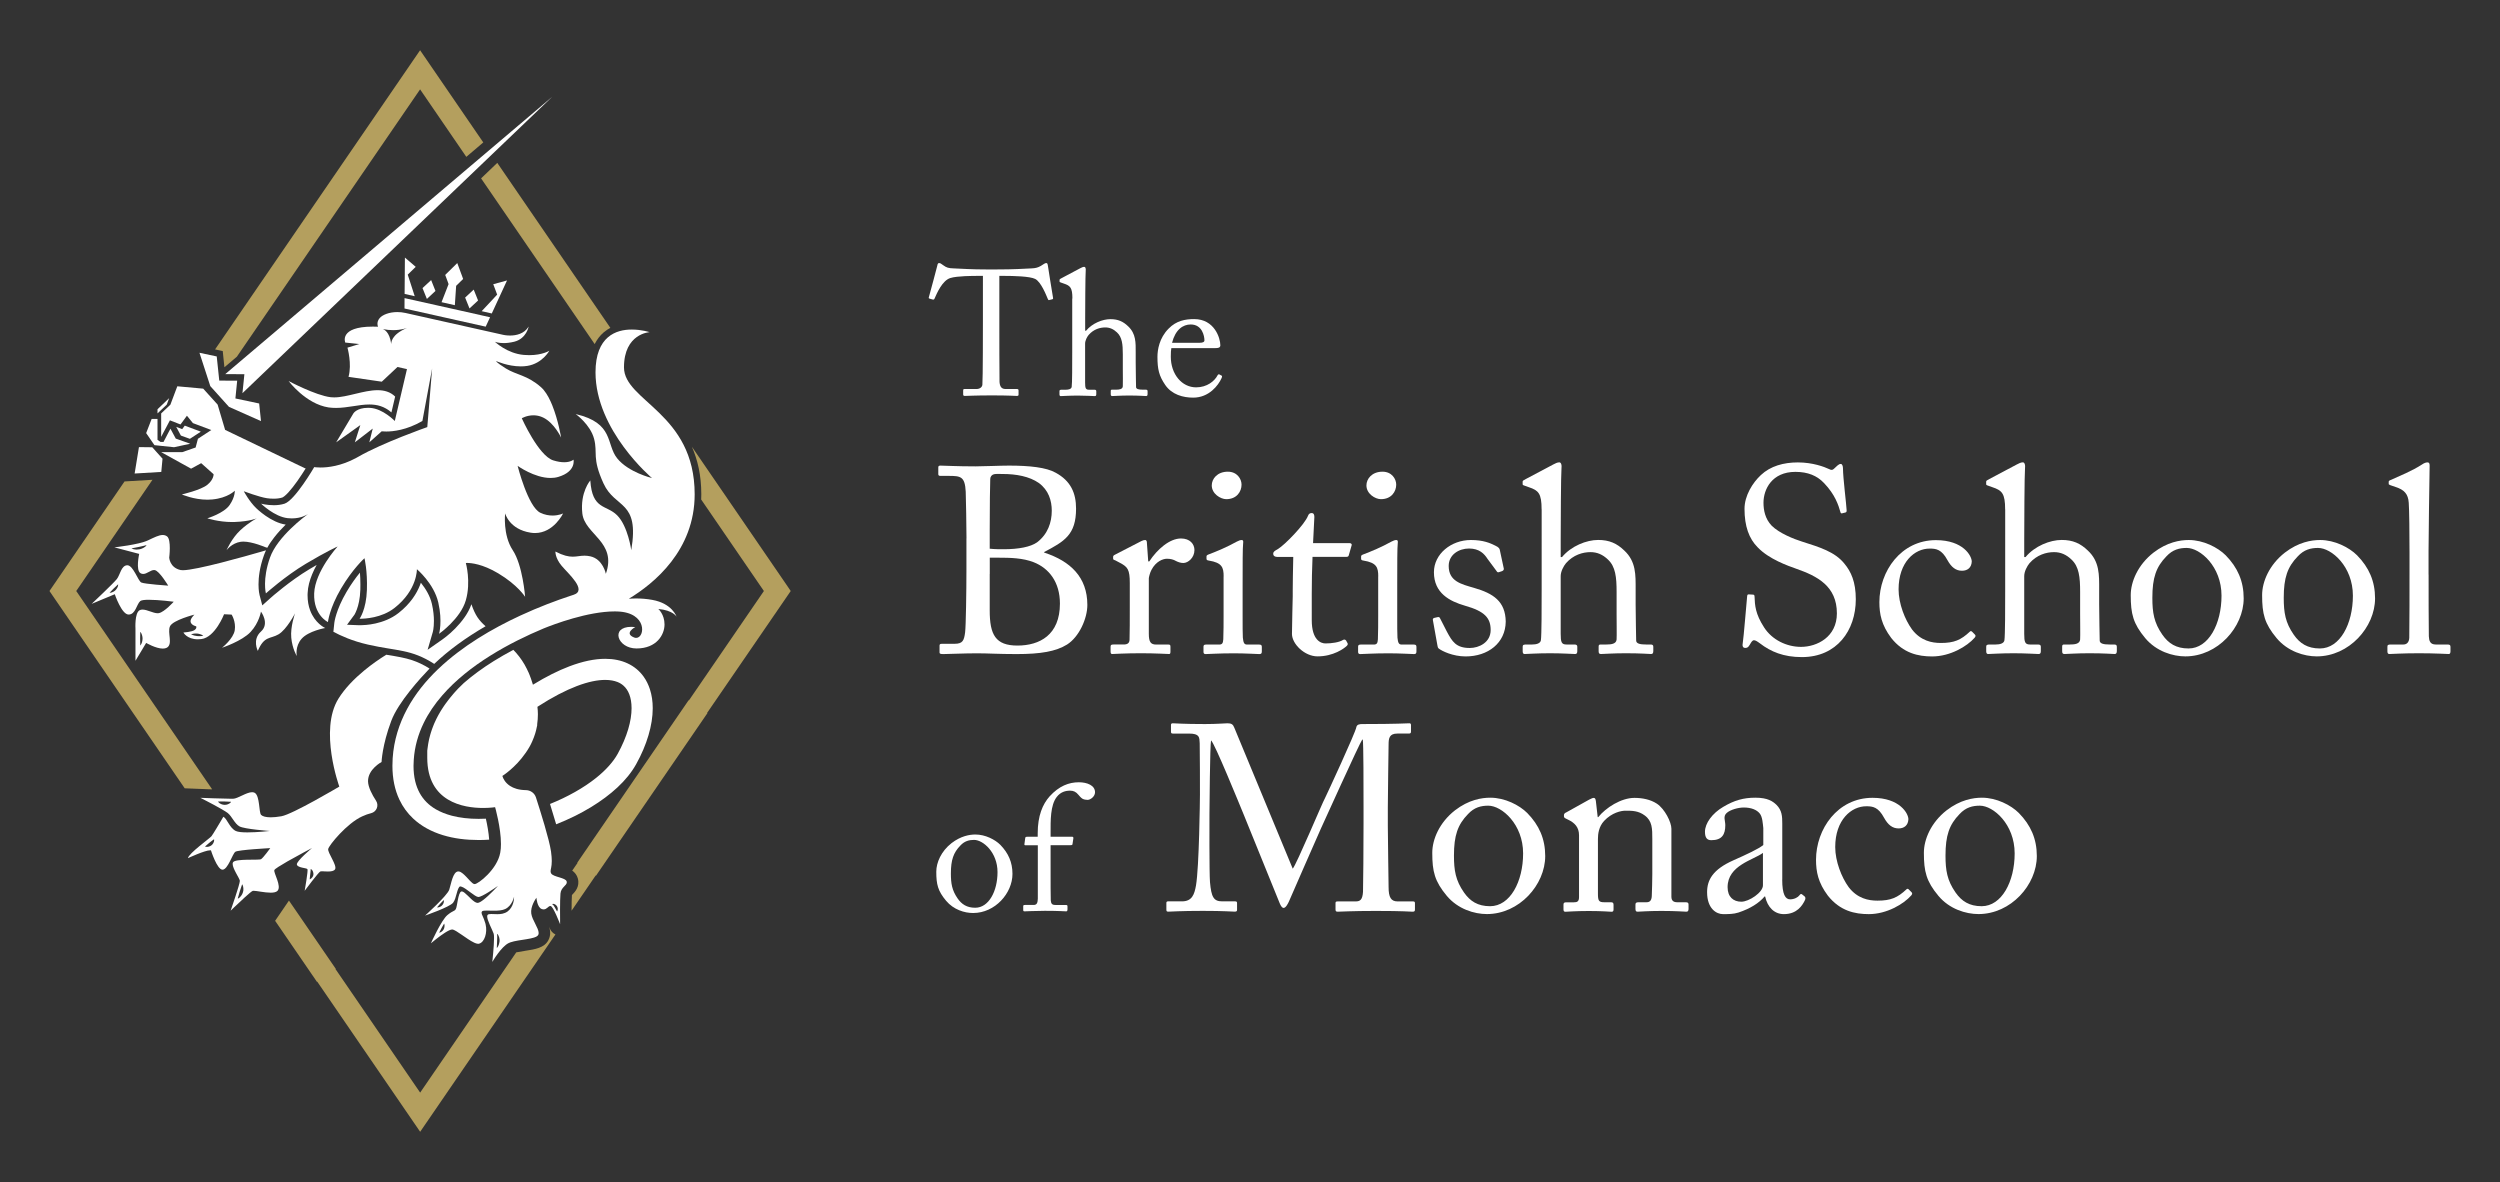 <?xml version="1.0" encoding="utf-8"?>
<!-- Generator: Adobe Illustrator 25.4.1, SVG Export Plug-In . SVG Version: 6.00 Build 0)  -->
<svg version="1.0" id="Calque_1" xmlns="http://www.w3.org/2000/svg" xmlns:xlink="http://www.w3.org/1999/xlink" x="0px" y="0px"
	 viewBox="0 0 423 200" style="enable-background:new 0 0 423 200;" xml:space="preserve">
<rect x="0" y="0" width="423" height="200" fill="#333333" stroke="none"/>
<style type="text/css">
	.st0{fill:#B49F5E;}
	.st1{fill:#FFFFFF;}
</style>
<g>
	<g>
		<g>
			<path class="st0" d="M93.01,157.06c-0.03-0.09-0.07-0.18-0.1-0.27c0.23,0.73,0.29,1.53-0.14,2.32c-0.7,1.28-2.22,1.51-3.98,1.78
				c-0.43,0.07-1.02,0.16-1.44,0.25l-16.26,23.73l-14.32-20.9l0.05-0.03l-6.34-9.25l-0.93-1.35l-0.66-0.96l-2.34,3.42l7.08,10.33
				l0.05-0.03l17.41,25.4l22.89-33.39C93.54,157.9,93.19,157.53,93.01,157.06z"/>
			<polygon class="st0" points="37.69,59.4 37.77,60.2 37.97,62.14 40.08,60.35 71.08,15.12 78.9,26.54 81.77,24.1 71.08,8.5 
				36.39,59.12 36.9,59.23 			"/>
			<path class="st0" d="M133.79,100l-0.72-1.06l-16.01-23.36c0.97,2.19,1.6,4.82,1.6,8.05c0,0.3-0.01,0.6-0.02,0.89L129.25,100
				l-12.68,18.5l-0.05-0.03l-18.85,27.5l0.05,0.03l-0.9,1.31c0.43,0.3,0.78,0.72,0.95,1.32c0.38,1.38-0.51,2.3-0.85,2.65
				c-0.05,0.05-0.11,0.11-0.15,0.16c-0.04,0.49-0.05,1.55-0.06,2.65l4.08-5.96l0.05,0.04l18.85-27.5l-0.05-0.04L133.79,100z"/>
			<path class="st0" d="M81.4,30.18l19.22,28.04c0.39-0.78,0.89-1.43,1.51-1.97c0.35-0.3,0.73-0.56,1.14-0.78L84.14,27.56
				L81.4,30.18z"/>
			<path class="st0" d="M34.32,133.5c0.23,0.01,0.56,0.02,0.94,0.04c0.2,0.01,0.42,0.02,0.64,0.02l-23-33.56l12.9-18.82l-4.73,0.28
				L8.37,100l22.88,33.38l2.7,0.11C33.95,133.49,34.09,133.49,34.32,133.5z"/>
			<polygon class="st1" points="38.11,63.3 40.13,63.31 41.35,63.31 41.23,64.52 41.02,66.53 75.96,33.1 77.2,31.91 77.2,31.91 
				93.44,16.37 75.27,31.78 			"/>
			<path class="st1" d="M27.27,70.15v3.77l0.34-0.65l0.29-0.54l0.57-1.08l0.28-0.53l1.79,0.7l1.09-1.48l1.01,1.25l3.11,1.17
				l-2.26,1.48l-0.39,1.48l-0.27,0.09l-1,0.35l-0.98,0.34h-0.61h-2.24h-0.73l5.06,2.8l1.71-0.93l2.1,1.87c0,0,0.05,0.89-1.06,1.79
				c-1.11,0.9-4.31,1.63-4.31,1.63s2,0.89,4.34,0.89c0.26,0,0.53-0.01,0.8-0.04c2.66-0.25,3.81-1.48,3.81-1.48s0.1,1-0.86,2.41
				c-0.96,1.41-3.78,2.26-3.78,2.26s1.88,0.63,4.2,0.63c0.15,0,0.29,0,0.44-0.01c2.52-0.09,3.74-0.62,3.74-0.62s-1.34,0.66-2.8,2.02
				c-1.47,1.37-2.33,3.38-2.33,3.38s0.87-1.21,2.41-1.43c0.13-0.02,0.28-0.03,0.42-0.03c1.56,0,3.78,0.96,3.78,0.96l0.29,0.08
				c0.33-0.61,0.72-1.18,1.15-1.73c0.62-0.8,1.3-1.54,1.96-2.19c-0.64-0.09-1.23-0.3-1.78-0.55c-0.6-0.28-1.15-0.61-1.61-0.93
				c-0.92-0.64-1.53-1.23-1.56-1.26c-1.18-1.11-2.14-2.9-2.14-2.9s2.59,0.98,3.92,1.18v0c0.32,0.05,0.72,0.08,1.14,0.08h0h0.01
				c0.5,0,1.03-0.06,1.45-0.2c0.02,0,0.17-0.08,0.36-0.23c0.19-0.15,0.42-0.37,0.66-0.63c0.48-0.52,1.02-1.22,1.51-1.91
				c0.56-0.8,1.07-1.59,1.42-2.15l-0.17-0.05l-13.46-6.47l-1.27-4.28l-2.44-2.7L30,65.36l-1.17,3.11l-1.56,1.48V70.15z"/>
			<polygon class="st1" points="28.21,68.47 28.37,68.05 28.5,67.7 28.62,67.37 26.95,68.96 26.65,69.25 26.65,69.7 26.65,69.92 
				26.65,69.95 26.68,69.92 			"/>
			<polygon class="st1" points="27.49,77.71 27.5,77.61 26.33,76.31 25.77,75.68 25.2,75.67 23.51,75.65 22.78,80.12 27.29,79.85 
							"/>
			<polygon class="st1" points="38.74,68.84 44.16,71.25 43.85,68.27 39.83,67.42 40.13,64.41 37.1,64.4 36.67,60.31 33.75,59.69 
				35.58,65.33 			"/>
			<polygon class="st1" points="31.99,72.29 31.52,72.11 31.26,72.02 30.83,72.61 29.82,72.22 29.81,72.21 30.05,72.66 30.47,73.45 
				30.61,73.7 32.13,74.25 32.34,74.11 32.57,73.96 33.98,73.04 			"/>
			<polygon class="st1" points="29.45,75.67 32.19,75.08 29.74,74.21 28.84,72.54 28.3,73.56 28.12,73.91 27.67,74.77 27.15,74.77 
				26.65,74.42 26.65,70.88 25.66,70.88 24.73,73.28 26.13,75.32 			"/>
			<path class="st1" d="M55.02,106.26c-0.08-0.04-0.5-0.24-1.02-0.71c-0.52-0.47-1.13-1.21-1.53-2.29
				c-0.27-0.72-0.43-1.57-0.43-2.57c0-0.11,0-0.21,0.01-0.32l0,0c0.04-1.11,0.35-2.19,0.76-3.19c0.23-0.56,0.49-1.09,0.77-1.59
				c-0.39,0.23-0.81,0.47-1.26,0.74c-1.63,0.97-3.24,2.16-4.46,3.12c-1.22,0.96-2.05,1.69-2.13,1.77l-0.01,0.01l-1.34,1.2
				l-0.46-1.74c-0.02-0.08-0.18-0.72-0.18-1.81c0-1.17,0.18-2.85,0.91-4.9c0.05-0.14,0.1-0.28,0.16-0.42
				c0.06-0.15,0.13-0.3,0.2-0.45c0,0-0.29,0.09-0.79,0.23c-2.62,0.76-10.99,3.14-13.29,3.14c-0.15,0-0.27-0.01-0.37-0.03
				c-1.85-0.4-1.93-2.1-1.93-2.1s0.39-3.05-0.37-3.6c-0.22-0.16-0.46-0.23-0.73-0.23c-0.65,0-1.44,0.41-2.52,0.92
				c-1.52,0.72-5.66,1.17-5.66,1.17l4.2,1.11c0,0-0.62,2.78,0.23,3.27c0.15,0.09,0.3,0.12,0.45,0.12c0.32,0,0.62-0.16,0.93-0.33
				c0.3-0.16,0.6-0.33,0.9-0.33c0.04,0,0.08,0,0.12,0.01c0.78,0.12,2.28,2.63,2.28,2.63s-3.98-0.27-4.55-0.53
				c-0.56-0.25-1.36-2.92-2.37-2.92c-0.01,0-0.01,0-0.02,0c-1.02,0.04-1.2,1.63-1.75,2.33c-0.55,0.71-4.26,4.2-4.26,4.2l3.91-1.63
				c0,0,1.15,3.43,2.33,3.44c0,0,0.01,0,0.01,0c1.18,0,1.34-1.73,1.97-2.28c0.19-0.16,0.75-0.22,1.44-0.22
				c1.7,0,4.22,0.33,4.22,0.33s-1.57,1.75-2.51,1.93c-0.07,0.01-0.14,0.02-0.21,0.02c-0.38,0-0.83-0.16-1.27-0.31
				c-0.45-0.16-0.9-0.31-1.29-0.31c-0.18,0-0.35,0.03-0.49,0.11c-0.86,0.47-0.7,3.12-0.7,3.12v5.43l1.81-3.02
				c0,0,1.64,0.96,2.82,0.96c0.26,0,0.49-0.05,0.68-0.15c1.08-0.62,0.04-2.56,0.53-3.62c0.48-1.05,4.14-1.98,4.14-1.98
				s-0.82,0.75-0.64,1.29c0.18,0.54,0.93,0.69,0.93,0.69s0.17,0.32-0.29,0.64c-0.46,0.32-1.87,0.41-1.87,0.41s0.6,1.15,2.45,1.15
				c0.18,0,0.38-0.01,0.59-0.04c2.32-0.28,3.84-4.2,3.84-4.2l1.28,0.06c0,0,0.75,1.18,0.53,2.63c-0.22,1.45-2.16,2.98-2.16,2.98
				s3.39-1.12,4.84-2.68c1.45-1.56,1.75-3.44,1.75-3.44s1.52,2.02,0,3.38c-1.52,1.36-0.53,3.27-0.53,3.27
				c1.08-2.57,2.11-1.99,3.5-2.8c1.39-0.81,2.8-3.56,2.8-3.56s-0.82,2.28-0.64,4.14s0.93,3.09,0.93,3.09s-0.33-1.62,0.82-2.92
				C52.19,106.76,55.02,106.26,55.02,106.26z M24.23,92.72c-0.1,0.06-0.2,0.09-0.3,0.13c-0.1,0.03-0.21,0.06-0.31,0.09
				c-0.17,0.03-0.34,0.05-0.51,0.05c-0.05,0-0.09,0-0.14-0.01c-0.22-0.01-0.44-0.05-0.68-0.16l-0.01-0.04
				c0.42-0.09,0.83-0.16,1.25-0.25c0.42-0.08,0.83-0.19,1.24-0.29l0.01,0.04C24.62,92.49,24.43,92.62,24.23,92.72z M19.84,99.45
				c-0.04,0.08-0.09,0.14-0.14,0.22c-0.05,0.07-0.11,0.12-0.16,0.19c-0.12,0.11-0.25,0.22-0.41,0.29c-0.15,0.08-0.33,0.14-0.54,0.15
				l-0.03-0.03c0.22-0.24,0.46-0.47,0.69-0.71c0.24-0.23,0.47-0.46,0.72-0.68L20,98.91C19.99,99.13,19.93,99.3,19.84,99.45z
				 M24.04,108.62c-0.05,0.19-0.13,0.38-0.27,0.57h-0.04c-0.02-0.38-0.01-0.76-0.02-1.13c0.01-0.38,0-0.76,0.02-1.13h0.04
				c0.15,0.19,0.22,0.38,0.27,0.57c0.03,0.09,0.04,0.19,0.06,0.28c0.01,0.09,0.01,0.19,0.02,0.28
				C24.11,108.24,24.09,108.43,24.04,108.62z M33.71,107.64c-0.12,0-0.25-0.01-0.37-0.02c-0.34-0.04-0.67-0.12-0.98-0.27l0.02-0.04
				c0.21-0.07,0.38-0.09,0.54-0.11c0.08-0.01,0.16,0,0.24-0.01l0.23,0.01c0.15,0.02,0.3,0.04,0.46,0.1
				c0.16,0.05,0.32,0.11,0.51,0.24l0.01,0.04C34.14,107.62,33.92,107.64,33.71,107.64z"/>
			<path class="st1" d="M56.87,69.02c0.98,0,1.94-0.15,2.88-0.29c0.94-0.15,1.85-0.29,2.75-0.29c1.29,0,2.53,0.3,3.73,1.34
				l0.63-2.68c-0.83-0.81-1.86-1.08-2.98-1.08c-1.18,0-2.47,0.31-3.73,0.61c-1.26,0.3-2.5,0.61-3.6,0.61c-0.21,0-0.41-0.01-0.6-0.03
				c-2.57-0.31-7.12-2.74-7.12-2.74s2.9,3.88,6.77,4.47C56.03,69,56.45,69.02,56.87,69.02z"/>
			<path class="st1" d="M73.47,112.33c2.4-2.28,5.31-4.41,8.69-6.37c-1.13-1-1.74-1.83-2.39-3.7l-0.01-0.02
				c-0.27,0.79-0.67,1.51-1.12,2.16c-0.52,0.75-1.1,1.41-1.64,1.96c-1.09,1.1-2.05,1.77-2.08,1.79l-2.57,1.8l0.88-3.01l0-0.01
				c0-0.01,0.01-0.04,0.02-0.08c0.02-0.07,0.04-0.19,0.07-0.35c0.05-0.32,0.1-0.81,0.1-1.43c0-0.77-0.08-1.74-0.34-2.88
				c-0.3-1.35-1.09-2.62-1.83-3.54l-0.04-0.05c-0.04,0.13-0.09,0.27-0.15,0.41c-0.54,1.39-1.61,3.13-3.61,4.7
				c-1.28,1.01-2.72,1.51-3.91,1.78c-1.2,0.27-2.17,0.29-2.56,0.3c-0.11,0-0.17,0-0.19,0l-2.07-0.08l1.22-1.66l0.02-0.02
				c0.02-0.03,0.05-0.08,0.09-0.16c0.08-0.15,0.2-0.4,0.33-0.75c0.26-0.7,0.54-1.79,0.59-3.34v0c0.01-0.3,0.01-0.6,0.01-0.88
				c0-0.76-0.03-1.43-0.08-2.01c-0.66,0.8-1.46,1.89-2.26,3.25c-1.83,3.11-2.07,5.22-2.07,5.23l-0.16,1.53
				c1.22,0.65,3.17,1.56,5.87,2.17C67.2,110.19,69.54,109.8,73.47,112.33z"/>
			<polygon class="st1" points="68.51,43.58 68.46,49.73 70.17,50.12 68.99,46.47 70.34,45.15 			"/>
			<polygon class="st1" points="76.96,51.64 77.18,48.36 77.5,48.05 78.36,47.2 78.22,46.81 77.37,44.51 75.62,46.23 75.33,46.52 
				75.75,47.65 75.9,48.07 74.71,51.13 			"/>
			<polygon class="st1" points="68.44,52.2 73.46,53.32 77.16,54.15 82.18,55.27 82.92,53.68 77.63,52.49 73.73,51.62 68.45,50.44 
							"/>
			<polygon class="st1" points="83.21,53.04 85.79,47.45 83.46,48.09 84.12,49.85 81.5,52.65 			"/>
			<polygon class="st1" points="80.15,49 78.7,50.35 79.44,52.19 80.89,50.84 			"/>
			<polygon class="st1" points="72.95,47.39 71.49,48.74 72.23,50.58 73.68,49.23 			"/>
			<path class="st1" d="M46.42,147.22c0.06-0.19,1.05-0.8,2.23-1.48c1.84-1.05,4.15-2.26,4.15-2.26s-2.68,2.23-2.57,2.8
				c0.11,0.57,1.65,0.56,1.79,0.78c0.14,0.22-0.47,3.66-0.47,3.66s2.33-3.13,2.65-3.27c0.05-0.02,0.15-0.03,0.27-0.03
				c0.13,0,0.28,0.01,0.46,0.02c0.17,0.01,0.36,0.02,0.55,0.02c0.52,0,1.05-0.07,1.22-0.39c0.36-0.67-1.29-2.79-1.17-3.42
				c0.13-0.64,3.17-4.35,5.75-5.52c0.56-0.26,1.06-0.43,1.51-0.54c0.93-0.23,1.36-1.29,0.84-2.1c-0.69-1.05-1.34-2.31-1.36-3.29
				c-0.03-2.05,2.29-3.27,2.29-3.27s0.09-2.82,1.64-6.95c0.6-1.6,1.84-3.42,3.14-5.06c1.23-1.55,2.51-2.94,3.33-3.79l0.01-0.01
				c-1.08-0.68-2.02-1.1-2.93-1.41c-1.26-0.42-2.51-0.62-4.09-0.88c-0.1-0.02-0.2-0.03-0.3-0.05l-0.02,0.01
				c-1.11,0.69-2.44,1.6-3.74,2.68c-1.62,1.34-3.21,2.94-4.33,4.73c-3.33,5.33,0.14,14.89,0.14,14.89s-7.88,4.68-9.8,5.02
				c-0.7,0.12-1.3,0.18-1.79,0.18c-0.85,0-1.39-0.16-1.64-0.41c-0.4-0.39-0.19-3.24-1.09-3.74c-0.13-0.07-0.28-0.1-0.44-0.1
				c-0.96,0-2.41,1.09-3.22,1.11c-0.07,0-0.15,0-0.25,0c-1.31,0-5.28-0.16-5.28-0.16s0.45,0.23,1.07,0.55
				c0.75,0.39,1.74,0.91,2.51,1.36c0.47,0.27,0.86,0.51,1.05,0.66c0.75,0.61,1.15,1.79,1.98,2.26c0.83,0.47,5.14,0.78,5.14,0.78
				s-2.08,0.24-3.79,0.24c-0.85,0-1.61-0.06-1.97-0.24c-1.07-0.53-1.45-2.07-2.1-2.41c0,0-0.12,0.21-0.31,0.53
				c-0.22,0.38-0.54,0.91-0.84,1.41c-0.38,0.63-0.74,1.21-0.87,1.37c-0.32,0.38-3.86,2.9-3.97,3.7c0,0,2.84-1.33,3.76-1.33
				c0.05,0,0.09,0,0.13,0.01c0,0,1.03,3.26,1.95,3.27c0,0,0,0,0,0c0.92,0,1.69-2.69,2.18-3.03c0.49-0.34,5.91-0.62,5.91-0.62
				s-1.19,1.65-1.56,1.87c-0.36,0.22-4.39-0.14-4.75,0.54c-0.04,0.07-0.05,0.16-0.06,0.26c0,0.83,1.18,2.44,1.22,2.86
				c0,0.01,0,0.01,0,0.02c0,0.56-1.56,5.04-1.56,5.04s0.24-0.23,0.6-0.58c0.97-0.93,2.8-2.65,3.13-2.77
				c0.04-0.01,0.09-0.02,0.16-0.02c0.26,0,0.72,0.08,1.25,0.16c0.53,0.08,1.12,0.16,1.64,0.16c0.5,0,0.93-0.08,1.15-0.31
				C47.7,149.95,46.26,147.7,46.42,147.22z M52.97,147.52c0.06,0.16,0.07,0.31,0.06,0.46c-0.02,0.15-0.06,0.29-0.16,0.42
				c-0.09,0.13-0.21,0.26-0.42,0.38l-0.05-0.01c0.02-0.29,0.06-0.57,0.09-0.85c0.02-0.14,0.04-0.28,0.05-0.43
				c0.01-0.07,0.01-0.14,0.02-0.21c0.01-0.07,0.01-0.15,0-0.2l0.05-0.03c0.14,0.06,0.19,0.16,0.25,0.23
				C52.9,147.36,52.94,147.44,52.97,147.52z M39.07,135.74c-0.18,0.19-0.36,0.29-0.54,0.35c-0.17,0.07-0.34,0.09-0.51,0.09
				c-0.01,0-0.02,0-0.04,0c-0.18-0.01-0.36-0.04-0.54-0.12c-0.18-0.07-0.36-0.18-0.53-0.38l0-0.06c0.13-0.01,0.26-0.01,0.39-0.01
				c0.11,0,0.21,0,0.32,0c0.1,0,0.2,0,0.31,0c0.02,0,0.05,0,0.07,0c0.36,0.02,0.72,0.02,1.08,0.05L39.07,135.74z M36.1,142.64
				c-0.08,0.16-0.19,0.28-0.31,0.38c-0.13,0.1-0.27,0.18-0.44,0.22c-0.1,0.03-0.21,0.05-0.34,0.05c-0.08,0-0.17-0.01-0.27-0.03
				l-0.04-0.04c0.24-0.22,0.49-0.42,0.73-0.63c0.26-0.19,0.5-0.4,0.77-0.58l0.03,0.04C36.25,142.31,36.18,142.48,36.1,142.64z
				 M41.1,150.99c-0.06,0.2-0.15,0.39-0.29,0.57c-0.13,0.18-0.29,0.35-0.53,0.48l-0.05-0.02c0.1-0.4,0.23-0.8,0.34-1.19
				c0.13-0.39,0.25-0.79,0.39-1.18l0.05,0.01c0.13,0.25,0.16,0.48,0.17,0.69C41.2,150.58,41.17,150.79,41.1,150.99z"/>
			<path class="st1" d="M100.76,63c0,9.84,9.56,17.89,9.56,17.89s-3.99-0.96-5.9-3.35c-1.91-2.39-0.48-5.96-7.01-7.48
				c0,0,2.47,1.76,3.11,4.19c0.64,2.42-0.4,3.18,1.59,7.54c1.99,4.36,6.14,2.78,4.7,11.3c0,0-0.56-4.07-2.39-5.9
				c-1.83-1.83-4.22-0.88-4.54-5.9c0,0-1.75,1.99-1.35,5.58c0.4,3.59,5.9,4.81,3.98,10.22c0,0-0.48-2.49-2.63-2.96
				c-0.37-0.08-0.69-0.11-0.99-0.11c-0.71,0-1.28,0.17-1.98,0.17c-0.72,0-1.59-0.17-2.93-0.87c0,0-0.08,1.05,1.04,2.4
				c1.12,1.35,4.41,4.16,2.03,4.92l0,0c-0.19,0.06-0.38,0.12-0.58,0.19c-2.36,0.78-5.31,1.88-8.44,3.33
				c-4.7,2.18-9.8,5.13-13.92,9.07c-2.06,1.97-3.87,4.2-5.22,6.71c-1.35,2.51-2.25,5.31-2.45,8.36c-0.03,0.43-0.04,0.86-0.04,1.27
				c0,2.16,0.4,4.08,1.18,5.73c0.58,1.23,1.37,2.3,2.31,3.18c1.41,1.33,3.14,2.24,5.03,2.82c1.89,0.58,3.94,0.83,6.07,0.83
				c0.59,0,1.18-0.02,1.78-0.06c-0.08-1.2-0.33-2.53-0.56-3.55c-0.41,0.02-0.81,0.03-1.21,0.03h-0.02h-0.01
				c-1.64,0-3.17-0.18-4.52-0.53c-1.01-0.27-1.92-0.63-2.71-1.09c-1.18-0.69-2.08-1.58-2.73-2.75c-0.32-0.59-0.58-1.25-0.76-2.01
				c-0.18-0.76-0.28-1.62-0.28-2.59c0-0.33,0.01-0.67,0.04-1.03c0.15-2.23,0.74-4.28,1.67-6.2c0.81-1.67,1.89-3.25,3.17-4.71
				c2.23-2.57,5.08-4.81,8.11-6.7c3-1.88,6.16-3.41,9.05-4.62c1.71-0.69,7.45-2.87,12.02-2.87c0.14,0,0.28,0,0.42,0.01
				c5.12,0.16,4.72,4.47,3.19,4.47c-0.11,0-0.23-0.02-0.35-0.07c-1.79-0.71,0.2-1.76,0.2-1.76c-0.24-0.03-0.46-0.04-0.67-0.04
				c-3.59,0-2.36,3.66,0.88,3.66c3.42,0,4.74-2.34,4.74-4.06c0-1.73-1.05-2.62-1.05-2.62c2.51,0.22,3.08,1.3,3.08,1.3
				s-0.71-2.23-4.1-2.84c-0.98-0.18-1.91-0.24-2.73-0.24c-0.45,0-0.86,0.02-1.24,0.05c4.29-2.59,11.14-8.2,11.14-17.67
				c0-13.79-11.96-15.75-11.96-21.48c0-5.74,4.33-5.96,4.33-5.96s-1.33-0.44-2.98-0.44C104.27,55.74,100.76,56.9,100.76,63z"/>
			<path class="st1" d="M93.26,147.79c-0.01-0.02-0.02-0.04-0.03-0.05c-0.05-0.12-0.07-0.22-0.07-0.33c0-0.35,0.2-0.74,0.2-1.74
				c0-0.42-0.04-0.94-0.13-1.61c-0.3-2.06-1.8-6.82-2.55-9.14c-0.24-0.74-0.93-1.22-1.7-1.23c-1.23-0.02-2.08-0.32-2.68-0.71v0
				c-0.83-0.54-1.15-1.24-1.25-1.55c-0.01-0.02-0.02-0.04-0.02-0.06c-0.01-0.04-0.02-0.06-0.02-0.08c0-0.01,0-0.01,0-0.01
				s2.18-1.35,3.92-3.88c0,0,0,0,0,0c0.01-0.01,0.02-0.03,0.03-0.04c0.09-0.13,0.17-0.26,0.26-0.39c0.01-0.02,0.03-0.04,0.04-0.06
				c0.1-0.16,0.19-0.32,0.29-0.48c0,0,0-0.01,0.01-0.01c0.09-0.15,0.17-0.31,0.25-0.47c0.02-0.04,0.04-0.08,0.06-0.12
				c0.07-0.13,0.13-0.27,0.19-0.41c0.02-0.04,0.04-0.08,0.05-0.12c0.08-0.18,0.15-0.36,0.22-0.54c0-0.01,0.01-0.02,0.01-0.03
				c0.06-0.17,0.12-0.34,0.18-0.52c0.02-0.05,0.03-0.11,0.05-0.16c0.04-0.14,0.08-0.28,0.12-0.43c0.01-0.06,0.03-0.11,0.04-0.17
				c0.05-0.2,0.09-0.39,0.13-0.59c0,0,0,0,0,0c0-0.01,0-0.02,0.01-0.03c0,0,0,0,0,0c0-0.01,0-0.02,0.01-0.03c0,0,0,0,0-0.01
				c0-0.01,0-0.02,0-0.03c0,0,0,0,0-0.01c0-0.01,0-0.03,0.01-0.04c0-0.01,0-0.01,0-0.02s0-0.01,0-0.02c0-0.01,0-0.01,0-0.02
				c0,0,0-0.01,0-0.01c0-0.01,0-0.02,0-0.03c0,0,0-0.01,0-0.01c0-0.01,0-0.02,0-0.03c0,0,0,0,0-0.01c0-0.01,0-0.02,0-0.03
				c0,0,0,0,0,0c0.08-0.54,0.12-1.1,0.12-1.68c0-0.41-0.03-0.83-0.08-1.26c2.53-1.64,4.76-2.78,6.67-3.51
				c1.94-0.74,3.54-1.04,4.79-1.04h0.01c0.85,0,1.53,0.14,2.07,0.35c0.41,0.16,0.74,0.37,1.02,0.62c0.42,0.37,0.75,0.85,0.99,1.48
				c0.24,0.63,0.38,1.41,0.38,2.33c0,1.04-0.18,2.25-0.57,3.56c-0.39,1.31-0.98,2.72-1.78,4.17c-0.74,1.34-2,2.75-3.64,4.06
				c-2.11,1.69-4.85,3.23-7.81,4.42c0.34,1.07,0.7,2.27,1.04,3.44c2.09-0.82,4.09-1.8,5.91-2.91c1.65-1.01,3.16-2.12,4.46-3.33
				c1.3-1.21,2.38-2.52,3.17-3.94c0.92-1.65,1.61-3.29,2.08-4.88c0.47-1.59,0.72-3.13,0.72-4.58c0-1.13-0.15-2.21-0.48-3.22
				c-0.25-0.75-0.59-1.47-1.05-2.11c-0.68-0.96-1.62-1.75-2.73-2.26c-1.11-0.52-2.39-0.77-3.77-0.77h0c-1.81,0-3.82,0.42-6.07,1.27
				c-1.89,0.72-3.94,1.74-6.17,3.11c-0.11-0.38-0.23-0.74-0.35-1.08c0,0,0,0,0,0c-0.02-0.05-0.04-0.1-0.06-0.15
				c-0.02-0.04-0.03-0.08-0.05-0.12c0,0,0-0.01,0-0.01c0-0.01-0.01-0.02-0.01-0.03c0-0.01-0.01-0.02-0.01-0.03c0,0,0-0.01,0-0.01
				c-0.08-0.21-0.16-0.41-0.25-0.61c0.08,0.2,0.17,0.4,0.25,0.61c-0.08-0.21-0.17-0.42-0.25-0.62c0,0,0,0.01,0,0.01
				c0-0.01-0.01-0.02-0.01-0.03l0,0c0-0.01,0-0.01-0.01-0.01c-0.1-0.24-0.21-0.46-0.32-0.68c0,0,0-0.01-0.01-0.01
				c-0.11-0.22-0.23-0.43-0.34-0.64c0,0,0,0,0,0l0,0c-0.58-1-1.22-1.8-1.9-2.49c-1.16,0.62-2.27,1.26-3.32,1.91
				c-1.89,1.18-3.58,2.42-5.06,3.71c-0.3,0.28-0.61,0.59-0.92,0.9l0,0c-0.01,0.01-0.02,0.02-0.03,0.03
				c-0.09,0.09-0.17,0.18-0.26,0.28c-0.07,0.08-0.15,0.16-0.22,0.24c-0.08,0.09-0.17,0.19-0.25,0.28c-0.08,0.09-0.15,0.17-0.22,0.26
				c-0.08,0.1-0.16,0.19-0.24,0.29c-0.08,0.09-0.15,0.19-0.23,0.28c-0.08,0.1-0.16,0.19-0.23,0.29c-0.08,0.1-0.15,0.2-0.23,0.31
				c-0.07,0.1-0.15,0.19-0.22,0.29c-0.08,0.11-0.16,0.23-0.24,0.34c-0.07,0.09-0.13,0.19-0.19,0.28c-0.1,0.15-0.19,0.3-0.29,0.45
				c-0.05,0.07-0.09,0.15-0.14,0.22c-0.13,0.21-0.25,0.43-0.37,0.64c-0.05,0.08-0.09,0.17-0.14,0.26c-0.08,0.15-0.16,0.3-0.23,0.45
				c-0.05,0.1-0.09,0.2-0.14,0.3c-0.07,0.14-0.13,0.29-0.2,0.43c-0.05,0.1-0.09,0.21-0.13,0.32c-0.06,0.15-0.12,0.29-0.17,0.44
				c-0.04,0.11-0.08,0.22-0.12,0.33c-0.05,0.15-0.1,0.3-0.15,0.46c-0.03,0.11-0.07,0.22-0.1,0.33c-0.05,0.16-0.09,0.32-0.13,0.49
				c-0.03,0.11-0.06,0.21-0.08,0.32c-0.04,0.18-0.08,0.37-0.11,0.55c-0.02,0.09-0.04,0.19-0.05,0.28c-0.05,0.28-0.09,0.57-0.12,0.86
				c0,0,0,0,0,0c0,0.04-0.01,0.08-0.01,0.11v0c0,0.02,0,0.04-0.01,0.06v0c0,0.02,0,0.04-0.01,0.06c0,0,0,0,0,0c0,0.02,0,0.04,0,0.05
				c0,0,0,0,0,0.01c0,0.02,0,0.04,0,0.05c0,0,0,0,0,0c0,0.02,0,0.04,0,0.06c0,0,0,0,0,0c0,0.02,0,0.04,0,0.05c0,0,0,0,0,0
				c0,0.02,0,0.04,0,0.06c0,0,0,0,0,0c0,0.02,0,0.04,0,0.05c0,0,0,0,0,0c0,0.02,0,0.04,0,0.05c0,0,0,0,0,0.01c0,0.02,0,0.03,0,0.05
				c0,0,0,0,0,0c0,0.02,0,0.04,0,0.05c0,0,0,0.01,0,0.01c0,0.02,0,0.03,0,0.05c0,0,0,0,0,0c0,0.02,0,0.04,0,0.05c0,0,0,0.01,0,0.01
				c0,0.02,0,0.03,0,0.05c0,0,0,0,0,0c0,0.02,0,0.04,0,0.05c0,0,0,0.01,0,0.01c0,0.02,0,0.03,0,0.05c0,0,0,0,0,0
				c0,0.02,0,0.04,0,0.05c0,0,0,0.01,0,0.01c0,0.02,0,0.03,0,0.05c0,0,0,0,0,0c0,0.02,0,0.03,0,0.05c0,0,0,0.01,0,0.01
				c0,0.02,0,0.03,0,0.05c0,0,0,0,0,0c0,0.02,0,0.03,0,0.05c0,0,0,0.01,0,0.01c0,0.02,0,0.03,0,0.05c0,0,0,0,0,0
				c0,0.02,0,0.03,0,0.05c0,0,0,0.01,0,0.01c0,0.02,0,0.03,0,0.05c0,7.49,6.15,8.49,9.45,8.49c0.04,0,0.07,0,0.11,0
				c1.15-0.01,1.92-0.13,1.92-0.13s0.99,3.45,0.99,6.23c0,0.52-0.03,1.02-0.12,1.47c-0.52,2.84-3.73,5.3-4.32,5.31h-0.01
				c0,0,0,0-0.01,0c-0.03,0-0.07-0.01-0.11-0.02c-0.02-0.01-0.03-0.02-0.05-0.02c-0.03-0.01-0.05-0.02-0.08-0.04
				c-0.02-0.01-0.04-0.03-0.06-0.04c-0.02-0.02-0.05-0.03-0.08-0.06c-0.02-0.02-0.05-0.04-0.07-0.06c-0.02-0.02-0.05-0.04-0.07-0.07
				c-0.03-0.03-0.06-0.05-0.09-0.08c-0.02-0.02-0.05-0.05-0.07-0.07c-0.03-0.03-0.07-0.07-0.1-0.1c-0.02-0.02-0.04-0.04-0.06-0.06
				c-0.18-0.18-0.36-0.39-0.55-0.59c-0.02-0.02-0.03-0.03-0.05-0.05c-0.04-0.04-0.08-0.08-0.11-0.11c-0.02-0.02-0.05-0.05-0.07-0.07
				c-0.03-0.03-0.07-0.07-0.1-0.1c-0.03-0.02-0.05-0.05-0.08-0.07c-0.03-0.03-0.06-0.06-0.09-0.08c-0.03-0.02-0.06-0.05-0.08-0.07
				c-0.03-0.02-0.06-0.05-0.09-0.07c-0.03-0.02-0.06-0.04-0.09-0.06c-0.03-0.02-0.05-0.04-0.08-0.06c-0.03-0.02-0.07-0.04-0.1-0.06
				c-0.02-0.01-0.04-0.03-0.06-0.04c-0.05-0.03-0.11-0.05-0.16-0.06c-0.07-0.02-0.13-0.03-0.2-0.03c-0.01,0-0.02,0-0.02,0
				c-0.91,0.04-1.19,2.08-1.52,3.09c-0.33,1.01-4.09,4.38-4.09,4.38s4.12-1.42,4.73-2.16c0.61-0.74,0.65-2.59,1.23-2.8
				c0,0,0,0,0.01,0C77.86,150,77.9,150,77.93,150c0.06,0,0.13,0.01,0.2,0.04c0.76,0.26,2.23,1.7,2.79,1.73c0.01,0,0.01,0,0.02,0
				c0.63,0,2.87-1.56,3.25-1.83c0.04-0.03,0.06-0.04,0.06-0.04s0,0,0,0c0,0.01-0.04,0.05-0.11,0.12c-0.03,0.04-0.07,0.08-0.12,0.13
				c-0.59,0.62-2.17,2.26-2.98,2.57c-0.08,0.03-0.16,0.05-0.23,0.05c0,0,0,0-0.01,0c0,0,0,0-0.01,0c-0.61-0.02-1.51-1.18-2.17-1.7
				c-0.15-0.12-0.29-0.21-0.41-0.23c-0.03-0.01-0.06-0.01-0.08-0.01c-0.03,0-0.06,0-0.08,0.01c-0.56,0.21-0.67,2.54-0.93,2.98
				c-0.27,0.43-0.4,0.17-1.43,1.02c-1.02,0.85-2.78,4.76-2.78,4.76s0,0,0.01,0c0,0,0.01-0.01,0.01-0.01
				c0.08-0.07,0.43-0.36,0.88-0.71c0.88-0.69,2.17-1.61,2.69-1.61c0,0,0.01,0,0.01,0l0.02,0c0.62,0.04,2.44,1.63,3.67,2.21
				c0.07,0.03,0.14,0.06,0.2,0.09c0.2,0.08,0.37,0.12,0.52,0.12c0.05,0,0.1-0.01,0.14-0.02c0.93-0.24,1.43-1.87,1.11-3.24
				c-0.01-0.06-0.03-0.11-0.04-0.17c-0.32-1.12-0.65-1.5-0.65-1.81c0-0.08,0.02-0.15,0.07-0.23c0-0.01,0.01-0.02,0.02-0.02
				c0.1-0.11,0.39-0.13,0.78-0.13c0.18,0,0.38,0.01,0.59,0.01c0.21,0.01,0.44,0.01,0.67,0.01c0.69,0,1.4-0.05,1.89-0.29
				c1.2-0.59,1.48-2.08,1.48-2.08s0,0.02,0,0.06c0,0.31-0.06,1.68-1.11,2.45c-0.26,0.19-0.56,0.3-0.86,0.37
				c-0.28,0.06-0.57,0.08-0.85,0.08c-0.39,0-0.76-0.03-1.05-0.03c-0.3,0-0.53,0.03-0.62,0.17c-0.04,0.06-0.06,0.14-0.06,0.24
				c0,0.67,0.82,2.15,1.07,2.84c0.02,0.05,0.03,0.09,0.04,0.13c0.04,0.13,0.05,0.38,0.05,0.7c0,1.37-0.29,4.03-0.29,4.03
				s1.49-2.6,2.8-3.21c0.08-0.04,0.17-0.07,0.27-0.11c1.43-0.5,4.29-0.5,4.69-1.24c0.06-0.1,0.08-0.21,0.08-0.34
				c0-0.84-1.09-2.16-1.25-3.28c-0.17-1.2,0.75-2.51,0.86-2.67c0.01-0.01,0.01-0.02,0.01-0.02s0.12,1.67,0.93,1.93
				c0.09,0.03,0.17,0.04,0.24,0.05c0.02,0,0.04,0,0.06,0c0.56,0,0.76-0.58,1.15-0.58h0c0.46,0.01,1.63,3.09,1.63,3.09s0,0,0,0
				c0-0.01,0-0.06,0-0.13c-0.01-0.7-0.04-4.03,0.06-5.06c0.1-1.08,1.07-1.34,1.07-1.9c0-0.04-0.01-0.09-0.02-0.14
				C95.74,148.49,93.63,148.41,93.26,147.79z M75.04,152.82c-0.02,0.07-0.06,0.13-0.1,0.19c-0.04,0.06-0.08,0.11-0.13,0.17
				c-0.1,0.1-0.2,0.19-0.34,0.25c-0.13,0.07-0.28,0.11-0.47,0.11c0,0,0,0-0.01,0l-0.03-0.03c0.17-0.21,0.36-0.41,0.54-0.62
				c0.19-0.2,0.37-0.4,0.57-0.59l0.03,0.03C75.13,152.53,75.09,152.69,75.04,152.82z M75.2,156.84c-0.01,0.08-0.03,0.14-0.05,0.21
				c-0.02,0.07-0.06,0.13-0.08,0.19c-0.07,0.12-0.15,0.23-0.27,0.33c-0.11,0.1-0.25,0.19-0.44,0.24l-0.04-0.02
				c0.12-0.26,0.26-0.5,0.39-0.76c0.14-0.24,0.27-0.5,0.43-0.74l0.04,0.02C75.23,156.53,75.23,156.69,75.2,156.84z M84.41,159.8
				c-0.06,0.2-0.15,0.39-0.31,0.58l-0.04,0c0.01-0.39,0.04-0.79,0.05-1.18c0.01-0.2,0.02-0.39,0.02-0.59c0-0.2,0-0.4-0.04-0.58
				l0.04-0.01c0.19,0.17,0.27,0.39,0.33,0.59c0.06,0.2,0.07,0.41,0.07,0.61C84.5,159.41,84.48,159.6,84.41,159.8z M94.29,154.18
				l-0.04,0.02c-0.12-0.21-0.23-0.43-0.36-0.64c-0.06-0.11-0.12-0.21-0.19-0.31c-0.07-0.09-0.15-0.2-0.25-0.23l0-0.04
				c0.04-0.04,0.1-0.05,0.15-0.05c0.05,0,0.1,0.01,0.14,0.02c0.08,0.02,0.16,0.06,0.22,0.1c0.13,0.08,0.21,0.19,0.29,0.3
				c0.06,0.12,0.11,0.24,0.12,0.37C94.38,153.86,94.37,154.01,94.29,154.18z"/>
			<path class="st1" d="M57.7,99.59c1.98-3.36,3.97-5.14,3.97-5.14s0.52,2.09,0.41,5.37c-0.11,3.33-1.24,4.87-1.24,4.87
				s0.05,0,0.14,0c0.67,0,3.59-0.1,5.79-1.84c3.86-3.03,3.77-6.54,3.77-6.54s2.88,2.41,3.62,5.64c0.74,3.23,0.13,5.29,0.13,5.29
				s3.64-2.55,4.53-5.68c0.9-3.13,0-6.3,0-6.3s0.08-0.01,0.22-0.01c0.63,0,2.57,0.15,5.26,1.76c3.31,1.98,4.55,3.97,4.55,3.97
				s-0.4-5.34-2.1-7.9c-1.7-2.57-1.28-6.22-1.28-6.22s0.67,2.7,4.32,3.27c0.25,0.04,0.49,0.06,0.73,0.06c3.17,0,4.76-3.32,4.76-3.32
				s-0.71,0.36-1.78,0.36c-0.6,0-1.32-0.11-2.07-0.47c-2.1-0.99-3.85-7.94-3.85-7.94s2.84,2.05,5.57,2.05
				c0.45,0,0.89-0.05,1.32-0.18c3.05-0.91,2.57-2.92,2.57-2.92s-0.46,0.44-1.58,0.44c-0.49,0-1.1-0.08-1.86-0.32
				c-2.49-0.79-5.31-7.12-5.31-7.12s0.83-0.5,1.97-0.5c0.39,0,0.82,0.06,1.27,0.22v0c0.13,0.05,0.25,0.1,0.38,0.16
				c1.89,0.92,3.03,3.39,3.03,3.39s-0.47-2.92-1.5-5.47c-0.09-0.21-0.18-0.42-0.27-0.63c-0.45-0.99-0.99-1.86-1.62-2.42
				c-2.34-2.07-4.14-2.05-5.96-3.18c-1.82-1.14-1.63-1.25-1.63-1.25s1.96,0.9,4.15,0.9c0.36,0,0.73-0.02,1.1-0.08
				c2.58-0.41,3.74-2.57,3.74-2.57s-1.16,0.75-3.41,0.75c-0.28,0-0.59-0.01-0.91-0.04c-2.84-0.24-4.9-2.23-4.9-2.23
				s0.52,0.23,1.49,0.23c0.48,0,1.08-0.06,1.78-0.23c2.09-0.52,2.45-2.57,2.45-2.57c-0.76,1.26-2.15,1.52-3.15,1.52
				c-0.67,0-1.17-0.12-1.17-0.12l-16.53-3.7c0,0,0.01,0,0.01,0l-0.01,0c-0.48-0.11-0.94-0.15-1.38-0.15c-1.38,0-2.51,0.47-2.98,1.02
				c-0.62,0.73-0.28,1.46-0.28,1.46c-0.31-0.01-0.59-0.02-0.87-0.02c-5.8,0-4.67,2.7-4.67,2.7l2.38,0.25l-2.01,0.61
				c0,0,0.79,2.75,0.18,4.94l5.63,0.82l2.66-2.49l1.6,0.36l-2.06,8.78c0,0-2.01-2.1-4.19-2.22c-0.12-0.01-0.23-0.01-0.34-0.01
				c-1.91,0-2.47,0.94-2.47,0.94l-2.92,4.9l4.09-2.92l-0.93,2.92l3.03-2.33l-0.58,2.33l2.1-1.87c0,0,0.28,0.04,0.77,0.04
				c1.14,0,3.42-0.23,6.11-1.78l1.65-8.89l-0.82,9.92c0,0-7.59,2.66-11.67,5.02c-0.13,0.07-0.26,0.15-0.38,0.21
				c-2.54,1.37-4.77,1.61-6.02,1.61c-0.67,0-1.06-0.07-1.06-0.07s-3.25,5.6-5.02,6.19c-0.59,0.19-1.23,0.26-1.81,0.26
				c-1.18,0-2.16-0.26-2.16-0.26s2.26,2.21,4.5,2.45c0.24,0.03,0.47,0.04,0.69,0.04c1.58,0,2.54-0.6,2.75-0.74
				c-0.51,0.37-5.19,3.84-6.43,7.36c-1.32,3.72-0.7,6.07-0.7,6.07s3.28-2.94,6.77-5.02c3.49-2.08,5.37-2.92,5.37-2.92
				s-3.84,4.22-3.97,7.94c-0.13,3.71,2.33,4.85,2.33,4.85S55.72,102.96,57.7,99.59z M66.2,58.25c-0.28-2.19-1.27-2.52-1.46-2.57
				c-0.01,0-0.02,0-0.03-0.01c0,0,0.01,0,0.03,0.01c0.66,0.13,1.26,0.18,1.78,0.18c1.36,0,2.22-0.33,2.37-0.38
				C66.14,56.62,66.18,58.04,66.2,58.25z"/>
			<polygon class="st1" points="68.44,52.91 68.59,52.94 68.6,52.94 			"/>
		</g>
	</g>
	<g>
		<path class="st1" d="M166.31,46.68h-0.75c-0.96,0-3.58,0-4.76,0.36c-1.35,0.42-2.26,2.53-2.68,3.49c-0.06,0.15-0.15,0.18-0.3,0.15
			l-0.54-0.15c-0.09-0.03-0.18-0.06-0.12-0.24c0.3-1.08,1.35-4.97,1.42-5.3c0.06-0.39,0.18-0.48,0.3-0.48
			c0.15,0,0.24,0.03,0.36,0.12l0.39,0.27c0.54,0.39,0.84,0.48,1.72,0.51c1.6,0.06,2.86,0.18,5.69,0.18h1.45
			c3.28,0,4.58-0.12,6.05-0.18c0.66-0.03,1.05-0.12,1.57-0.42l0.57-0.36c0.15-0.09,0.24-0.12,0.36-0.12c0.15,0,0.21,0.09,0.27,0.48
			c0.06,0.36,0.63,4.09,0.87,5.42c0.03,0.15-0.03,0.21-0.18,0.24l-0.48,0.12c-0.12,0.03-0.15,0-0.24-0.21
			c-0.24-0.57-1.14-2.89-2.14-3.37c-0.9-0.45-3.73-0.51-5.21-0.51h-0.84v8.58c0,0.42,0,8.85,0.03,9.36c0.06,0.75,0.3,1.2,1.02,1.2
			h1.9c0.27,0,0.3,0.09,0.3,0.3v0.63c0,0.15-0.03,0.24-0.3,0.24c-0.3,0-1.26-0.09-4.22-0.09c-2.89,0-4.16,0.09-4.58,0.09
			c-0.24,0-0.27-0.12-0.27-0.3v-0.57c0-0.21,0.03-0.3,0.21-0.3h2.05c0.6,0,0.96-0.36,0.99-0.72c0.09-0.87,0.09-10.12,0.09-10.69
			V46.68z"/>
		<path class="st1" d="M181.45,50.51c0-1.84-0.36-2.17-1.45-2.53l-0.51-0.18c-0.18-0.06-0.21-0.09-0.21-0.18v-0.27
			c0-0.12,0.09-0.15,0.36-0.3l3.13-1.66c0.24-0.12,0.45-0.24,0.69-0.24c0.18,0,0.3,0.24,0.24,0.75c-0.06,0.51-0.09,6.62-0.09,8.13
			v1.93h0.15c1.05-1.27,2.8-1.96,4.13-1.96c1.27,0,2.14,0.39,2.98,1.2c1.36,1.27,1.29,2.8,1.29,4.43v1.72
			c0,1.69,0.06,3.55,0.06,4.13c0,0.36,0.48,0.45,1.11,0.45h0.51c0.24,0,0.33,0.06,0.33,0.27v0.45c0,0.24-0.06,0.36-0.24,0.36
			c-0.21,0-1.17-0.09-2.89-0.09c-1.48,0-2.56,0.09-2.83,0.09c-0.21,0-0.27-0.09-0.27-0.33v-0.51c0-0.15,0.03-0.24,0.21-0.24h0.69
			c0.51,0,1.11-0.06,1.14-0.57c0.03-0.42,0-2.02,0-2.98v-2.44c0-1.69-0.12-2.89-0.99-3.7c-0.6-0.57-1.23-0.84-1.99-0.84
			c-0.87,0-1.96,0.3-2.8,1.27c-0.27,0.33-0.6,0.93-0.6,1.48v6.56c0,0.96,0.09,1.23,0.66,1.23h0.9c0.21,0,0.33,0.06,0.33,0.24v0.51
			c0,0.21-0.06,0.33-0.24,0.33c-0.24,0-1.48-0.09-2.86-0.09c-1.51,0-2.65,0.09-2.92,0.09c-0.12,0-0.21-0.09-0.21-0.3v-0.54
			c0-0.21,0.12-0.24,0.45-0.24h0.63c0.48,0,0.93-0.12,0.99-0.48c0.09-0.57,0.09-3.88,0.09-5.84V50.51z"/>
		<path class="st1" d="M198.19,58.91c-0.06,0.27-0.09,0.75-0.09,1.45c0,2.95,1.87,5.18,4.28,5.18c1.84,0,3.13-1.05,3.64-2.05
			c0.06-0.12,0.18-0.18,0.27-0.15l0.39,0.21c0.09,0.03,0.15,0.12,0,0.45c-0.54,1.2-2.11,3.28-4.79,3.28c-1.72,0-3.61-0.51-4.73-2.14
			c-1.05-1.54-1.32-2.65-1.32-4.76c0-1.17,0.3-3.19,1.9-4.79c1.29-1.32,2.8-1.6,4.31-1.6c3.46,0,4.43,3.25,4.43,4.43
			c0,0.42-0.36,0.48-0.84,0.48H198.19z M202.98,58c0.57,0,0.81-0.15,0.81-0.42c0-0.69-0.36-2.68-2.32-2.68
			c-1.32,0-2.59,0.87-3.16,3.1H202.98z"/>
		<path class="st1" d="M163.53,91.1c0-1.65-0.09-7.1-0.13-7.9c-0.13-2.59-0.85-2.68-2.9-2.68h-1.38c-0.27,0-0.36-0.09-0.36-0.31
			v-1.12c0-0.22,0.09-0.31,0.36-0.31c0.71,0,2.72,0.13,5.94,0.13c1.43,0,4.11-0.13,5.67-0.13c3.48,0,6.34,0.31,7.9,1.21
			c2.54,1.38,3.44,3.44,3.44,6.07c0,4.42-1.96,5.54-5.45,7.37l0.13,0.09c4.33,1.43,7.23,4.11,7.23,8.84c0,2.28-1.38,5.4-3.44,6.7
			c-1.88,1.16-4.42,1.61-8.53,1.61c-3.08,0-4.82-0.13-6.7-0.13c-2.23,0-4.87,0.13-5.71,0.13c-0.54,0-0.63-0.09-0.63-0.27v-1.16
			c0-0.22,0.09-0.31,0.4-0.31h2.14c1.38,0,1.61-0.54,1.79-1.96c0.13-1.03,0.22-6.92,0.22-10.58V91.1z M167.46,92.84
			c0.85,0.09,1.61,0.09,2.37,0.09c2.55,0,4.55-0.4,5.63-1.16c1.83-1.38,2.5-3.39,2.5-5.36c0-1.7-0.54-3.48-2.19-4.69
			c-1.61-1.12-3.84-1.52-6.12-1.52c-0.63,0-1.12-0.04-1.47,0.04c-0.36,0.09-0.63,0.4-0.63,0.8c-0.04,0.89-0.09,4.78-0.09,8.48V92.84
			z M167.46,97.13v6.16c0,4.11,0.98,5.94,4.69,5.94c3.75,0,7.19-1.79,7.19-7.1c0-3.62-1.83-5.98-4.46-7.01
			c-1.83-0.71-3.93-0.76-5.98-0.76h-1.43V97.13z"/>
		<path class="st1" d="M191.16,98.65c0-2.28-0.36-2.72-1.61-3.39l-0.85-0.45c-0.27-0.09-0.36-0.13-0.36-0.31v-0.27
			c0-0.18,0.09-0.27,0.36-0.4l4.42-2.28c0.27-0.13,0.45-0.18,0.63-0.18c0.27,0,0.31,0.27,0.31,0.54l0.22,3.08h0.18
			c1.34-2.05,3.44-3.88,5.36-3.88c1.52,0,2.28,0.94,2.28,1.96c0,1.29-1.07,2.19-1.88,2.19c-0.49,0-0.94-0.18-1.29-0.36
			c-0.36-0.22-0.89-0.36-1.47-0.36c-0.71,0-1.88,0.45-2.63,1.88c-0.27,0.49-0.45,1.29-0.45,1.43v9.38c0,1.38,0.31,1.83,1.25,1.83
			h2.1c0.27,0,0.31,0.13,0.31,0.4v0.8c0,0.27-0.05,0.4-0.22,0.4c-0.27,0-2.32-0.13-4.73-0.13c-2.77,0-4.64,0.13-4.91,0.13
			c-0.18,0-0.27-0.09-0.27-0.45v-0.76c0-0.31,0.09-0.4,0.49-0.4h1.74c0.67,0,0.98-0.27,0.98-0.85c0.04-1.47,0.04-3.04,0.04-5.36
			V98.65z"/>
		<path class="st1" d="M207.04,97.53c0-1.52-0.27-2.32-2.5-2.68c-0.31-0.04-0.4-0.13-0.4-0.31v-0.4c0-0.13,0.09-0.22,0.31-0.31
			c1.43-0.54,3.13-1.25,4.82-2.19c0.36-0.18,0.58-0.27,0.85-0.27c0.22,0,0.27,0.22,0.22,0.54c-0.09,0.76-0.09,3.57-0.09,7.28v4.87
			c0,1.74,0,3.35,0.04,3.84c0.09,0.85,0.22,1.16,0.71,1.16h2.05c0.36,0,0.45,0.13,0.45,0.4v0.76c0,0.31-0.09,0.45-0.4,0.45
			c-0.36,0-2.41-0.13-4.29-0.13c-2.59,0-4.33,0.13-4.82,0.13c-0.22,0-0.36-0.09-0.36-0.36v-0.89c0-0.27,0.13-0.36,0.45-0.36h2.19
			c0.49,0,0.67-0.18,0.71-0.89c0.05-1.34,0.05-2.72,0.05-4.06V97.53z M205.03,82.13c0-1.12,0.94-2.32,2.72-2.32
			c1.56,0,2.32,1.21,2.32,2.19c0,1.16-0.8,2.46-2.59,2.46C206.51,84.45,205.03,83.55,205.03,82.13z"/>
		<path class="st1" d="M221.95,104.94c0,3.35,1.52,3.93,2.32,3.93c1.03,0,2.32-0.18,2.95-0.58c0.22-0.13,0.4-0.09,0.54,0.09
			l0.22,0.4c0.13,0.18,0.04,0.36-0.09,0.49c-0.45,0.45-2.28,1.79-4.96,1.79c-2.19,0-4.33-2.1-4.33-3.8c0-1.83,0.13-5.76,0.13-6.38
			V99.9c0-0.8,0.04-3.8,0.09-5.67h-2.72c-0.4,0-0.67-0.18-0.67-0.54c0-0.36,0.27-0.49,0.8-0.8c1.07-0.62,4.51-4.11,5.09-5.63
			c0.13-0.36,0.36-0.45,0.62-0.45c0.36,0,0.45,0.31,0.45,0.67l-0.22,4.42h6.21c0.27,0,0.4,0.22,0.31,0.4l-0.45,1.56
			c-0.04,0.22-0.13,0.36-0.4,0.36h-5.76c-0.09,2.05-0.13,4.2-0.13,6.25V104.94z"/>
		<path class="st1" d="M233.2,97.53c0-1.52-0.27-2.32-2.5-2.68c-0.31-0.04-0.4-0.13-0.4-0.31v-0.4c0-0.13,0.09-0.22,0.31-0.31
			c1.43-0.54,3.13-1.25,4.82-2.19c0.36-0.18,0.58-0.27,0.85-0.27c0.22,0,0.27,0.22,0.22,0.54c-0.09,0.76-0.09,3.57-0.09,7.28v4.87
			c0,1.74,0,3.35,0.04,3.84c0.09,0.85,0.22,1.16,0.71,1.16h2.05c0.36,0,0.45,0.13,0.45,0.4v0.76c0,0.31-0.09,0.45-0.4,0.45
			c-0.36,0-2.41-0.13-4.29-0.13c-2.59,0-4.33,0.13-4.82,0.13c-0.22,0-0.36-0.09-0.36-0.36v-0.89c0-0.27,0.13-0.36,0.45-0.36h2.19
			c0.49,0,0.67-0.18,0.71-0.89c0.05-1.34,0.05-2.72,0.05-4.06V97.53z M231.2,82.13c0-1.12,0.94-2.32,2.72-2.32
			c1.56,0,2.32,1.21,2.32,2.19c0,1.16-0.8,2.46-2.59,2.46C232.67,84.45,231.2,83.55,231.2,82.13z"/>
		<path class="st1" d="M243.47,109.76c-0.22-0.13-0.22-0.4-0.27-0.62l-0.76-4.24c-0.04-0.22,0.09-0.31,0.27-0.36l0.58-0.13
			c0.18-0.04,0.31,0.04,0.4,0.27l1.12,2.19c0.89,1.65,1.52,2.77,3.88,2.77c1.56,0,3.53-0.94,3.53-3.04c0-2.01-0.98-3.17-4.33-4.11
			c-2.63-0.76-5.27-2.14-5.27-5.67c0-3.08,2.9-5.45,6.25-5.45c2.14,0,3.3,0.54,4.11,0.94c0.67,0.31,0.76,0.54,0.8,0.8l0.67,3.13
			c0,0.18-0.09,0.31-0.31,0.4l-0.54,0.18c-0.18,0.04-0.27,0-0.4-0.22l-1.52-2.05c-0.54-0.85-1.38-1.74-3.12-1.74
			c-1.7,0-3.44,1.03-3.44,2.95c0,2.59,2.1,3.08,4.29,3.71c3.26,0.94,5.31,2.28,5.36,5.71c-0.04,3.62-2.99,5.89-6.79,5.89
			C245.79,111.06,244.01,110.16,243.47,109.76z"/>
		<path class="st1" d="M260.84,86.19c0-2.72-0.54-3.21-2.14-3.75l-0.76-0.27c-0.27-0.09-0.31-0.13-0.31-0.27v-0.4
			c0-0.18,0.13-0.22,0.54-0.45l4.64-2.46c0.36-0.18,0.67-0.36,1.03-0.36c0.27,0,0.45,0.36,0.36,1.12
			c-0.09,0.76-0.13,9.82-0.13,12.05v2.86h0.22c1.56-1.88,4.15-2.9,6.12-2.9c1.88,0,3.17,0.58,4.42,1.79
			c2.01,1.87,1.92,4.15,1.92,6.56v2.55c0,2.5,0.09,5.27,0.09,6.12c0,0.54,0.71,0.67,1.65,0.67h0.76c0.36,0,0.49,0.09,0.49,0.4v0.67
			c0,0.36-0.09,0.54-0.36,0.54c-0.31,0-1.74-0.13-4.29-0.13c-2.19,0-3.8,0.13-4.2,0.13c-0.31,0-0.4-0.13-0.4-0.49v-0.76
			c0-0.22,0.05-0.36,0.31-0.36h1.03c0.76,0,1.65-0.09,1.7-0.85c0.04-0.62,0-2.99,0-4.42v-3.62c0-2.5-0.18-4.29-1.47-5.49
			c-0.89-0.85-1.83-1.25-2.95-1.25c-1.29,0-2.9,0.45-4.15,1.88c-0.4,0.49-0.89,1.38-0.89,2.19v9.73c0,1.43,0.13,1.83,0.98,1.83h1.34
			c0.31,0,0.49,0.09,0.49,0.36v0.76c0,0.31-0.09,0.49-0.36,0.49c-0.36,0-2.19-0.13-4.24-0.13c-2.23,0-3.93,0.13-4.33,0.13
			c-0.18,0-0.31-0.13-0.31-0.45v-0.8c0-0.31,0.18-0.36,0.67-0.36h0.94c0.71,0,1.38-0.18,1.47-0.71c0.13-0.85,0.13-5.76,0.13-8.66
			V86.19z"/>
		<path class="st1" d="M297.8,108.87c-0.54-0.4-0.8-0.54-1.03-0.54c-0.27,0-0.45,0.31-0.71,0.76c-0.27,0.49-0.49,0.54-0.8,0.54
			c-0.27,0-0.49-0.22-0.4-0.71c0.18-1.12,0.63-6.79,0.76-8.08c0.04-0.27,0.13-0.27,0.31-0.27l0.67,0.04c0.18,0,0.27,0.09,0.27,0.36
			c0.05,1.43,0.13,2.9,1.61,5.18c1.34,2.1,3.8,3.3,6.25,3.3c2.68,0,6.07-1.65,6.07-5.67c0-4.6-3.3-6.3-6.88-7.55
			c-1.38-0.49-4.6-1.61-6.52-3.62c-1.47-1.47-2.23-3.57-2.23-6.52c0-2.23,1.38-4.42,2.77-5.71c1.61-1.52,3.84-2.14,6.25-2.14
			c2.54,0,4.51,0.76,5.27,1.12c0.4,0.22,0.62,0.18,0.85-0.05l0.58-0.54c0.22-0.18,0.36-0.27,0.58-0.27c0.22,0,0.36,0.36,0.36,0.76
			c0,1.56,0.58,6.12,0.62,7.1c0,0.22-0.04,0.31-0.22,0.36l-0.54,0.13c-0.13,0.04-0.22,0-0.27-0.13c-0.36-1.29-0.94-3.04-2.77-4.96
			c-1.21-1.29-2.77-1.92-4.87-1.92c-3.97,0-5.4,2.95-5.4,5.22c0,1.25,0.27,2.72,1.38,3.88c1.29,1.29,3.8,2.28,5.09,2.68
			c3.08,0.98,5.58,1.74,7.19,3.71c1.16,1.38,1.96,3.13,1.96,6.07c0,5.27-3.21,9.78-9.11,9.78
			C301.78,111.19,299.59,110.25,297.8,108.87z"/>
		<path class="st1" d="M321.24,99.72c0,2.41,1.07,5.13,2.28,6.79c1.47,1.92,3.35,2.28,4.87,2.28c2.23,0,3.39-0.49,4.91-1.92
			c0.09-0.09,0.22-0.13,0.36,0l0.45,0.45c0.18,0.18,0.22,0.31,0,0.58c-1.29,1.47-4.15,3.17-7.19,3.17c-2.37,0-4.87-0.54-6.92-3.12
			c-1.65-2.19-2.01-4.06-2.01-6.07c0-5.22,3.66-10.49,9.56-10.49c4.64,0,6.07,2.68,6.07,3.62c-0.04,1.03-0.71,1.56-1.65,1.56
			c-1.03,0-1.79-0.58-2.46-1.79c-0.98-1.83-1.92-1.96-2.99-1.96C323.96,92.8,321.24,95.12,321.24,99.72z"/>
		<path class="st1" d="M339.27,86.19c0-2.72-0.54-3.21-2.14-3.75l-0.76-0.27c-0.27-0.09-0.31-0.13-0.31-0.27v-0.4
			c0-0.18,0.13-0.22,0.54-0.45l4.64-2.46c0.36-0.18,0.67-0.36,1.03-0.36c0.27,0,0.45,0.36,0.36,1.12
			c-0.09,0.76-0.13,9.82-0.13,12.05v2.86h0.22c1.56-1.88,4.15-2.9,6.12-2.9c1.88,0,3.17,0.58,4.42,1.79
			c2.01,1.87,1.92,4.15,1.92,6.56v2.55c0,2.5,0.09,5.27,0.09,6.12c0,0.54,0.71,0.67,1.65,0.67h0.76c0.36,0,0.49,0.09,0.49,0.4v0.67
			c0,0.36-0.09,0.54-0.36,0.54c-0.31,0-1.74-0.13-4.29-0.13c-2.19,0-3.8,0.13-4.2,0.13c-0.31,0-0.4-0.13-0.4-0.49v-0.76
			c0-0.22,0.05-0.36,0.31-0.36h1.03c0.76,0,1.65-0.09,1.7-0.85c0.04-0.62,0-2.99,0-4.42v-3.62c0-2.5-0.18-4.29-1.47-5.49
			c-0.89-0.85-1.83-1.25-2.95-1.25c-1.29,0-2.9,0.45-4.15,1.88c-0.4,0.49-0.89,1.38-0.89,2.19v9.73c0,1.43,0.13,1.83,0.98,1.83h1.34
			c0.31,0,0.49,0.09,0.49,0.36v0.76c0,0.31-0.09,0.49-0.36,0.49c-0.36,0-2.19-0.13-4.24-0.13c-2.23,0-3.93,0.13-4.33,0.13
			c-0.18,0-0.31-0.13-0.31-0.45v-0.8c0-0.31,0.18-0.36,0.67-0.36h0.94c0.71,0,1.38-0.18,1.47-0.71c0.13-0.85,0.13-5.76,0.13-8.66
			V86.19z"/>
		<path class="st1" d="M362.98,107.98c-2.05-2.46-2.46-4.11-2.46-7.28c0-2.28,1.21-5.13,3.84-7.19c2.32-1.79,4.51-2.14,5.98-2.14
			c2.46,0,4.91,1.25,6.25,2.59c2.01,2.05,3.04,4.38,3.04,7.28c0,4.87-4.38,9.82-9.87,9.82
			C367.62,111.06,364.85,110.21,362.98,107.98z M375.88,100.79c0-4.96-3.62-8.08-5.89-8.08c-1.21,0-2.37,0.27-3.44,1.43
			c-1.74,1.79-2.37,3.62-2.37,7.01c0,2.5,0.27,4.2,1.7,6.25c1.03,1.47,2.32,2.32,4.42,2.32
			C373.69,109.72,375.88,105.57,375.88,100.79z"/>
		<path class="st1" d="M385.21,107.98c-2.05-2.46-2.46-4.11-2.46-7.28c0-2.28,1.21-5.13,3.84-7.19c2.32-1.79,4.51-2.14,5.98-2.14
			c2.46,0,4.91,1.25,6.25,2.59c2.01,2.05,3.04,4.38,3.04,7.28c0,4.87-4.38,9.82-9.87,9.82
			C389.85,111.06,387.08,110.21,385.21,107.98z M398.11,100.79c0-4.96-3.62-8.08-5.89-8.08c-1.21,0-2.37,0.27-3.44,1.43
			c-1.74,1.79-2.37,3.62-2.37,7.01c0,2.5,0.27,4.2,1.7,6.25c1.03,1.47,2.32,2.32,4.42,2.32
			C395.92,109.72,398.11,105.57,398.11,100.79z"/>
		<path class="st1" d="M410.92,97.22c0,2.32,0,9.06,0.04,10.45c0.04,0.76,0.22,1.38,1.16,1.38h2.01c0.4,0,0.49,0.13,0.49,0.4v0.76
			c0,0.27-0.09,0.45-0.27,0.45c-0.31,0-2.28-0.13-5.05-0.13c-2.86,0-4.64,0.13-5.04,0.13c-0.22,0-0.31-0.18-0.31-0.45v-0.76
			c0-0.31,0.09-0.4,0.58-0.4h2.14c0.49,0,0.94-0.31,0.98-1.12c0.04-1.38,0.04-9.06,0.04-11.65v-2.81c0-3.17-0.04-7.23-0.13-8.39
			c-0.09-1.52-0.8-2.23-2.23-2.68l-0.89-0.31c-0.22-0.09-0.27-0.13-0.27-0.22V81.5c0-0.13,0.13-0.22,0.4-0.31
			c1.56-0.71,3.57-1.52,5.22-2.59c0.4-0.27,0.67-0.36,0.94-0.36c0.31,0,0.4,0.22,0.36,0.8c-0.04,2.46-0.18,11.74-0.18,14.2V97.22z"
			/>
		<path class="st1" d="M160.08,152.41c-1.39-1.66-1.66-2.77-1.66-4.91c0-1.54,0.81-3.46,2.59-4.85c1.57-1.2,3.04-1.45,4.03-1.45
			c1.66,0,3.31,0.84,4.22,1.75c1.35,1.39,2.05,2.95,2.05,4.91c0,3.28-2.95,6.62-6.65,6.62
			C163.21,154.49,161.34,153.92,160.08,152.41z M168.78,147.56c0-3.34-2.44-5.45-3.97-5.45c-0.81,0-1.6,0.18-2.32,0.96
			c-1.17,1.2-1.6,2.44-1.6,4.73c0,1.69,0.18,2.83,1.14,4.22c0.69,0.99,1.57,1.57,2.98,1.57
			C167.3,153.59,168.78,150.79,168.78,147.56z"/>
		<path class="st1" d="M175.58,143.02h-2.08c-0.15,0-0.21-0.06-0.15-0.33l0.12-0.9c0.03-0.18,0.12-0.21,0.36-0.21h1.75V141
			c0-2.98,0.84-4.94,2.02-6.26c1.6-1.75,3.25-2.38,4.94-2.38c1.42,0,2.74,0.54,2.74,1.69c0,0.72-0.78,1.29-1.26,1.29
			c-0.3,0-0.6-0.06-0.84-0.18c-0.27-0.15-0.6-0.54-0.72-0.69c-0.39-0.48-0.81-0.69-1.39-0.69c-0.78,0-1.6,0.21-2.26,1.05
			c-1.11,1.42-1.05,4.03-1.05,6.14v0.6h3.64c0.21,0,0.24,0.18,0.21,0.3l-0.15,0.99c-0.03,0.12-0.15,0.15-0.39,0.15h-3.31v2.68
			c0,3.55,0,6.32,0.03,6.65c0.06,0.51,0.15,0.78,0.78,0.78h1.72c0.27,0,0.33,0.06,0.33,0.24v0.48c0,0.24-0.06,0.36-0.21,0.36
			c-0.18,0-1.29-0.09-3.61-0.09c-1.66,0-3.19,0.09-3.43,0.09c-0.18,0-0.24-0.06-0.24-0.21v-0.66c0-0.15,0.06-0.21,0.3-0.21h1.45
			c0.57,0,0.69-0.36,0.72-1.05v-5.66V143.02z"/>
		<path class="st1" d="M218.73,146.98c0.62-0.67,5.09-11.34,5.45-11.92c0.31-0.62,5.18-11.12,5.31-12.01
			c0.09-0.49,0.58-0.54,1.03-0.54c5.94,0,7.46-0.13,7.95-0.13c0.22,0,0.27,0.13,0.27,0.31v1.03c0,0.27-0.04,0.4-0.36,0.4h-1.96
			c-1.34,0-1.47,0.8-1.47,1.83c0,1.29-0.13,7.68-0.13,10.67v3.13c0,2.23,0.13,9.47,0.13,10.36c0,1.7,0.4,2.41,1.52,2.41h2.63
			c0.27,0,0.31,0.13,0.31,0.31v1.03c0,0.27-0.04,0.4-0.4,0.4c-0.54,0-1.34-0.13-6.25-0.13c-4.11,0-5.85,0.13-6.43,0.13
			c-0.31,0-0.36-0.13-0.36-0.4v-1.03c0-0.22,0.04-0.31,0.36-0.31h3.04c0.76,0,1.16-0.27,1.25-1.61c0.04-0.54,0.09-8.3,0.09-11.61
			v-2.86c0-2.95,0-10.89-0.13-11.3h-0.09c-0.45,0.58-6.79,14.64-7.01,15.09c-0.27,0.54-5.22,11.92-5.4,12.32
			c-0.18,0.4-0.54,1.07-0.89,1.07c-0.27,0-0.49-0.36-0.67-0.8c-0.13-0.31-5.85-14.42-6.07-14.96c-0.85-2.05-4.91-12.05-5.54-12.59
			c-0.18,0.63-0.27,11.92-0.27,12.46c0,0.54-0.04,9.96,0.09,11.52c0.22,2.54,0.63,3.26,2.05,3.26H209c0.27,0,0.31,0.13,0.31,0.31
			v1.12c0,0.18-0.04,0.31-0.4,0.31c-0.49,0-1.7-0.13-5.4-0.13c-3.8,0-5.36,0.13-5.76,0.13c-0.36,0-0.4-0.04-0.4-0.4v-1.07
			c0-0.13,0.04-0.27,0.27-0.27h2.37c1.7,0,2.1-1.16,2.37-2.68c0.54-3.17,0.67-14.6,0.67-15.4c0-0.63,0-7.37-0.04-8.66
			c-0.05-1.03,0-1.65-1.83-1.65h-2.72c-0.27,0-0.31-0.13-0.31-0.31v-1.16c0-0.13,0.04-0.27,0.31-0.27c0.45,0,1.65,0.13,5.45,0.13
			c2.1,0,3.26-0.13,3.8-0.13c0.67,0,0.94,0.18,1.16,0.76L218.73,146.98z"/>
		<path class="st1" d="M244.8,151.58c-2.05-2.46-2.46-4.11-2.46-7.28c0-2.28,1.21-5.13,3.84-7.19c2.32-1.79,4.51-2.14,5.98-2.14
			c2.46,0,4.91,1.25,6.25,2.59c2.01,2.05,3.04,4.38,3.04,7.28c0,4.87-4.38,9.82-9.87,9.82C249.45,154.66,246.68,153.82,244.8,151.58
			z M257.71,144.4c0-4.96-3.62-8.08-5.89-8.08c-1.21,0-2.37,0.27-3.44,1.43c-1.74,1.79-2.37,3.62-2.37,7.01c0,2.5,0.27,4.2,1.7,6.25
			c1.03,1.47,2.32,2.32,4.42,2.32C255.52,153.32,257.71,149.17,257.71,144.4z"/>
		<path class="st1" d="M282.8,151.72c0,0.71,0.4,0.94,0.98,0.94h1.43c0.4,0,0.49,0.13,0.49,0.4v0.71c0,0.31-0.09,0.49-0.36,0.49
			c-0.31,0-1.7-0.13-4.24-0.13c-2.28,0-3.71,0.13-4.02,0.13c-0.27,0-0.36-0.13-0.36-0.49v-0.71c0-0.31,0.13-0.4,0.58-0.4h1.29
			c0.49,0,0.85-0.22,0.89-1.03c0.04-1.16,0.09-2.59,0.09-3.75v-5.89c0-1.79,0-3.08-1.29-4.02c-1.07-0.8-2.14-0.8-3.26-0.8
			c-0.71,0-2.28,0.31-3.62,1.74c-0.89,0.98-1.03,2.19-1.03,3.04v9.24c0,1.21,0.13,1.47,1.07,1.47h1.12c0.36,0,0.45,0.13,0.45,0.45
			v0.76c0,0.27-0.09,0.4-0.31,0.4c-0.31,0-1.52-0.13-3.88-0.13c-2.28,0-3.71,0.13-3.97,0.13c-0.22,0-0.31-0.13-0.31-0.4v-0.8
			c0-0.27,0.09-0.4,0.45-0.4h1.29c0.58,0,0.89-0.13,0.89-0.89v-10.45c0-1.34-0.71-2.1-1.83-2.63l-0.36-0.18
			c-0.31-0.13-0.36-0.27-0.36-0.4v-0.22c0-0.22,0.18-0.36,0.4-0.45l3.84-2.14c0.36-0.18,0.62-0.31,0.8-0.31
			c0.22,0,0.31,0.18,0.36,0.54l0.31,2.72h0.09c1.29-1.61,3.88-3.26,6.12-3.26c1.34,0,2.72,0.27,3.8,0.98
			c1.34,0.89,2.46,3.13,2.46,4.24V151.72z"/>
		<path class="st1" d="M301.55,148.82c0,2.54,0.54,3.35,1.34,3.35c0.71,0,1.34-0.36,1.56-0.67c0.18-0.22,0.27-0.31,0.45-0.18
			l0.45,0.36c0.13,0.13,0.22,0.36-0.04,0.8c-0.36,0.67-1.21,2.19-3.48,2.19c-1.61,0-2.77-1.16-3.17-2.99h-0.09
			c-0.94,1.12-2.41,2.05-4.42,2.72c-0.85,0.27-1.65,0.27-2.63,0.27c-1.07,0-2.68-0.89-2.68-3.71c0-2.05,0.94-3.84,4.46-5.4
			c2.01-0.89,4.33-1.96,5.05-2.59v-2.86c-0.09-0.76-0.13-1.92-0.63-2.5c-0.49-0.58-1.38-0.98-2.68-0.98c-0.89,0-2.28,0.36-2.9,0.94
			c-0.63,0.58-0.22,1.25-0.22,2.05c0,1.56-0.54,2.54-2.37,2.54c-0.71,0-1.07-0.4-1.07-1.43c0-1.43,1.25-3.13,3.08-4.2
			c1.88-1.12,3.44-1.56,5.45-1.56c2.1,0,2.95,0.62,3.57,1.21c0.94,0.94,0.98,1.96,0.98,3.17v6.83V148.82z M298.29,144.31
			c-1.61,1.21-5.98,2.1-5.98,5.8c0,1.65,0.98,2.46,2.32,2.46c1.29,0,3.66-1.56,3.66-2.77V144.31z"/>
		<path class="st1" d="M310.52,143.32c0,2.41,1.07,5.13,2.28,6.79c1.47,1.92,3.35,2.28,4.87,2.28c2.23,0,3.39-0.49,4.91-1.92
			c0.09-0.09,0.22-0.13,0.36,0l0.45,0.45c0.18,0.18,0.22,0.31,0,0.58c-1.29,1.47-4.15,3.17-7.19,3.17c-2.37,0-4.87-0.54-6.92-3.12
			c-1.65-2.19-2.01-4.06-2.01-6.07c0-5.22,3.66-10.49,9.56-10.49c4.64,0,6.07,2.68,6.07,3.62c-0.04,1.03-0.71,1.56-1.65,1.56
			c-1.03,0-1.79-0.58-2.46-1.79c-0.98-1.83-1.92-1.96-2.99-1.96C313.25,136.4,310.52,138.72,310.52,143.32z"/>
		<path class="st1" d="M327.98,151.58c-2.05-2.46-2.46-4.11-2.46-7.28c0-2.28,1.21-5.13,3.84-7.19c2.32-1.79,4.51-2.14,5.98-2.14
			c2.46,0,4.91,1.25,6.25,2.59c2.01,2.05,3.04,4.38,3.04,7.28c0,4.87-4.38,9.82-9.87,9.82
			C332.62,154.66,329.85,153.82,327.98,151.58z M340.88,144.4c0-4.96-3.62-8.08-5.89-8.08c-1.21,0-2.37,0.27-3.44,1.43
			c-1.74,1.79-2.37,3.62-2.37,7.01c0,2.5,0.27,4.2,1.7,6.25c1.03,1.47,2.32,2.32,4.42,2.32
			C338.69,153.32,340.88,149.17,340.88,144.4z"/>
	</g>
</g>
</svg>
